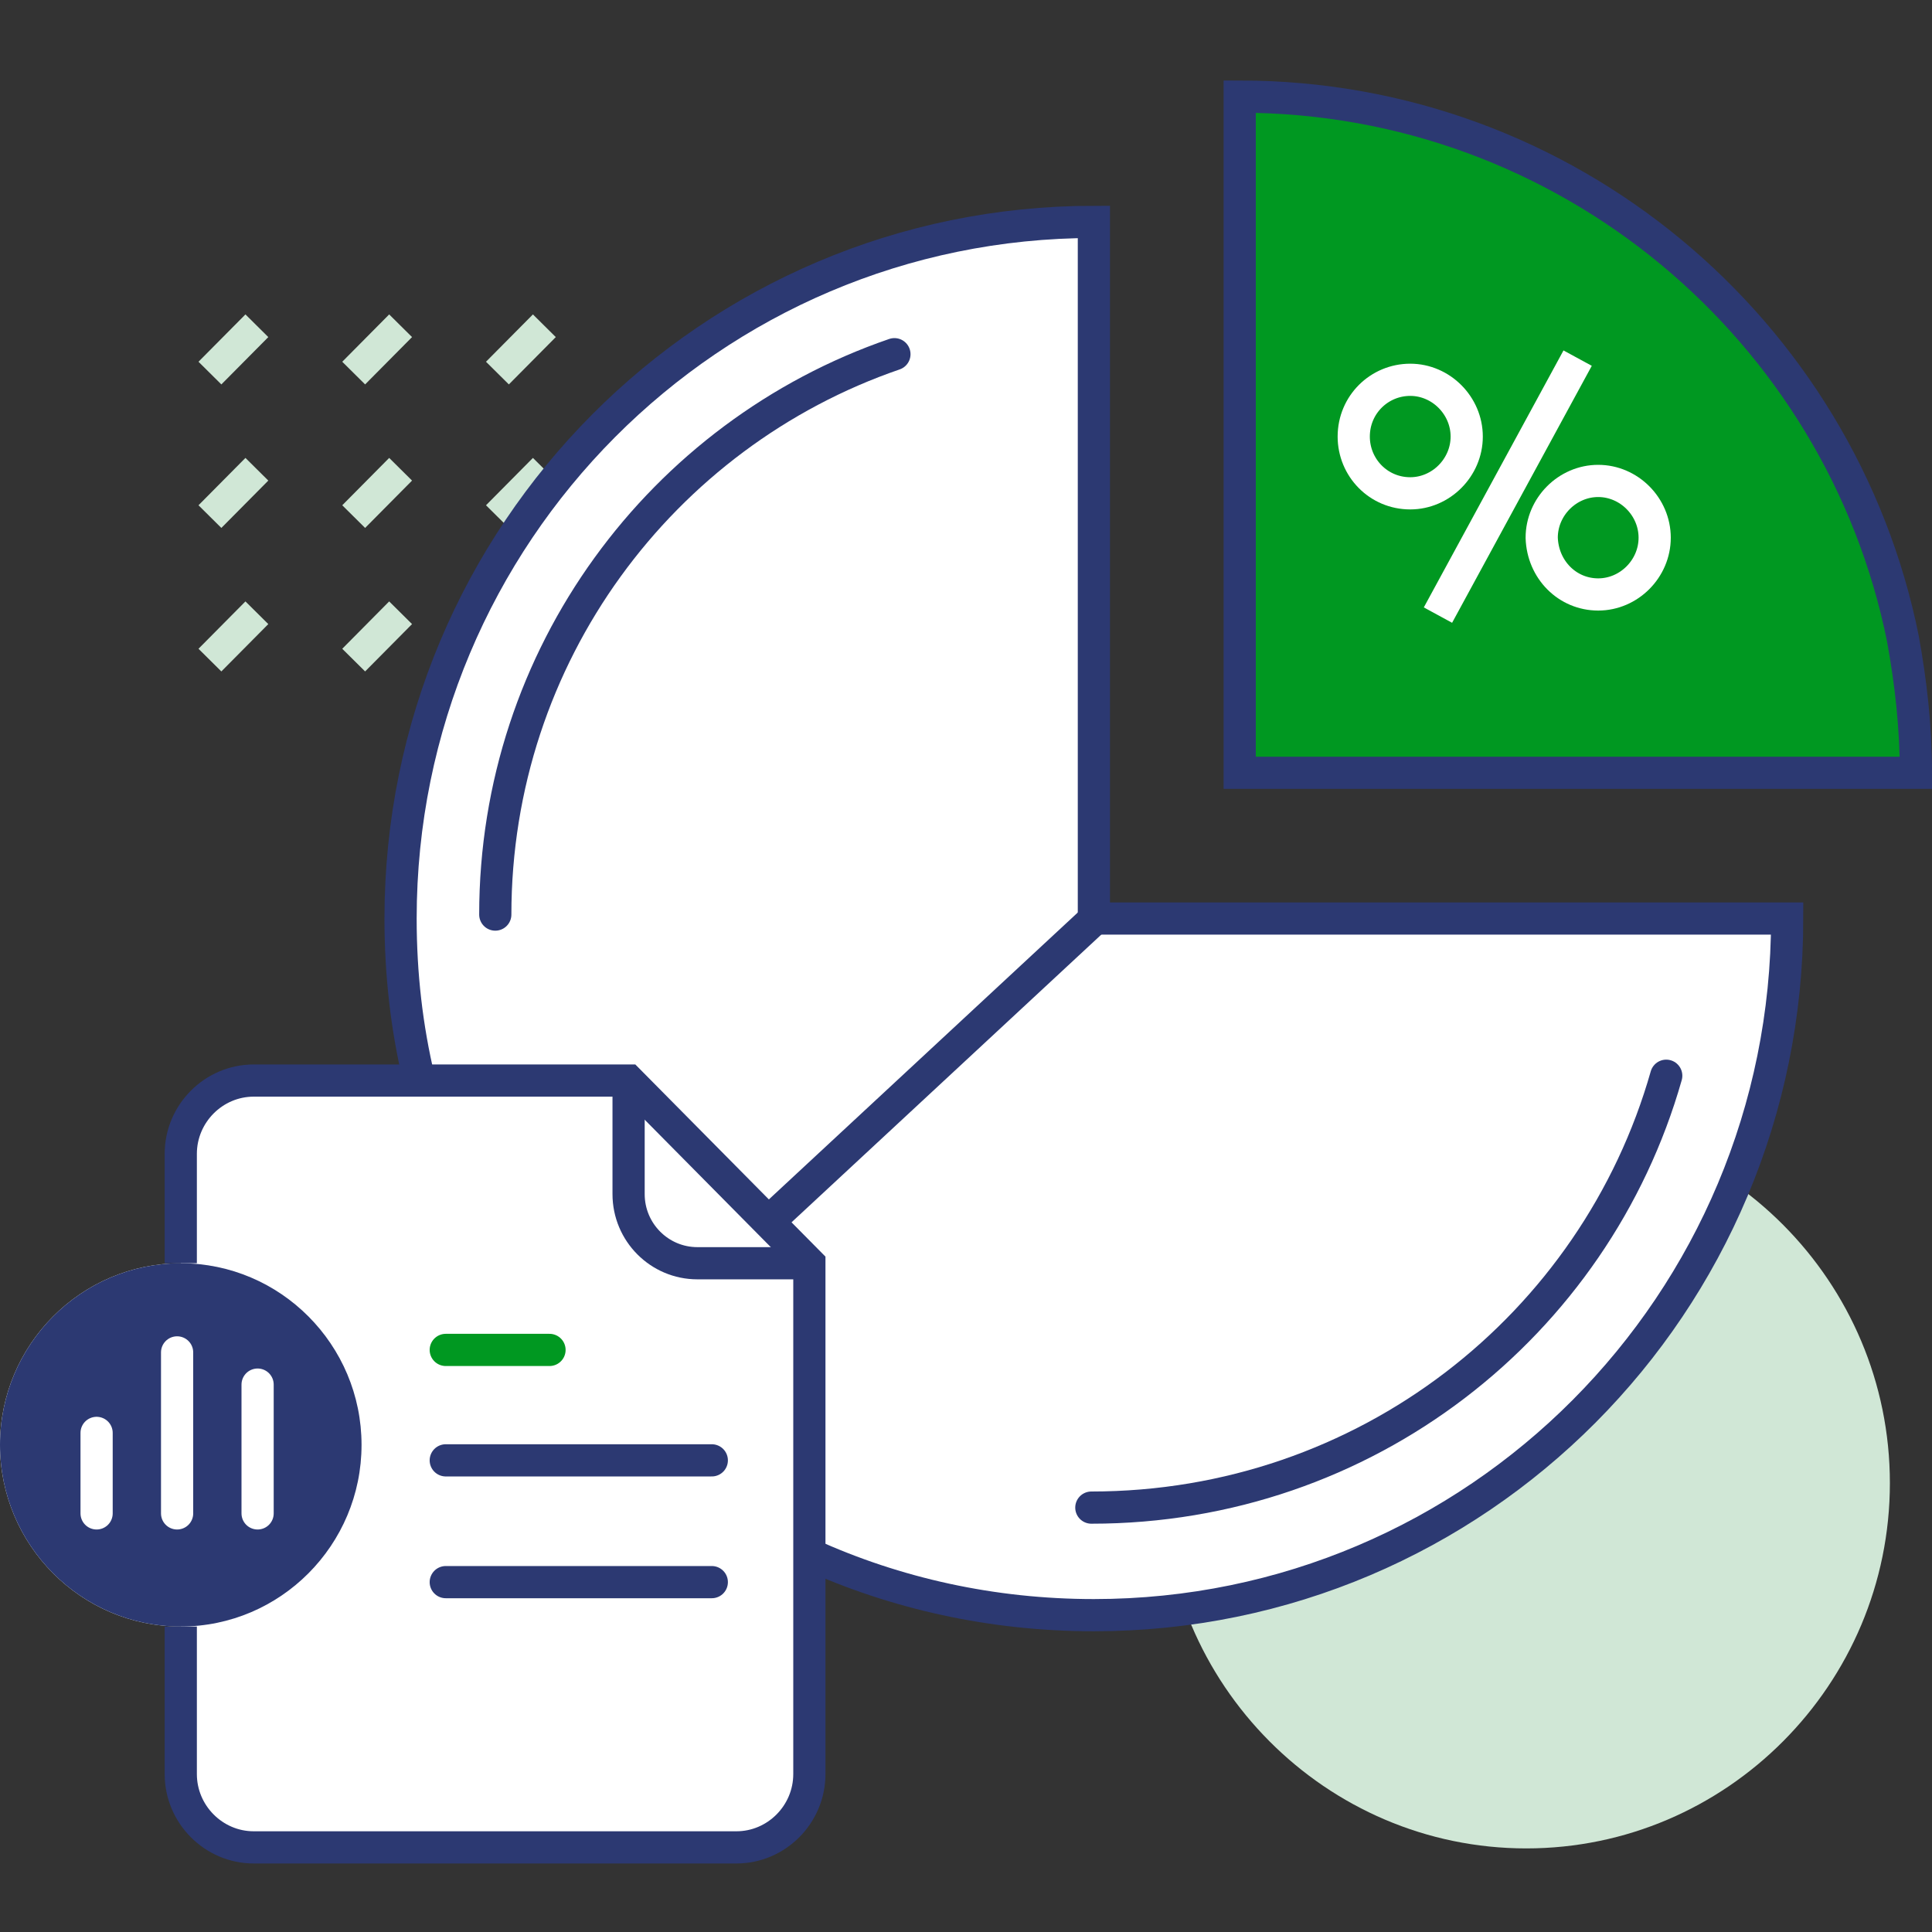 <?xml version="1.0" encoding="UTF-8"?> <svg xmlns="http://www.w3.org/2000/svg" width="120" height="120" viewBox="0 0 120 120" fill="none"><rect x="0" y="0" width="120" height="120" fill="#333333" stroke="none"/><path fill-rule="evenodd" clip-rule="evenodd" d="M94.801 114.808C107.241 114.808 117.384 104.616 117.384 92.115C117.384 79.615 107.241 69.423 94.801 69.423C82.361 69.423 72.217 79.615 72.217 92.115C72.217 104.616 82.361 114.808 94.801 114.808Z" fill="#D0E7D6"></path><path d="M33.811 38.059L30.896 41M15.955 20.233L13.039 23.173L15.955 20.233ZM24.883 20.233L21.968 23.173L24.883 20.233ZM33.811 20.233L30.896 23.173L33.811 20.233ZM15.955 29.146L13.039 32.087L15.955 29.146ZM15.955 38.059L13.039 41L15.955 38.059ZM24.883 29.146L21.968 32.087L24.883 29.146ZM24.883 38.059L21.968 41L24.883 38.059ZM33.811 29.146L30.896 32.087L33.811 29.146Z" stroke="#D0E7D6" stroke-width="2" stroke-miterlimit="10" stroke-linecap="round"></path><path fill-rule="evenodd" clip-rule="evenodd" d="M24.88 57.115C24.88 60.577 25.263 63.91 26.029 67.115H15.758C13.27 67.115 11.228 69.167 11.228 71.667V78.462C5.04 78.462 0 83.526 0 89.744C0 95.962 5.04 101.026 11.228 101.026V110.192C11.228 112.692 13.27 114.744 15.758 114.744H45.742C48.23 114.744 50.271 112.692 50.271 110.192V96.538C55.63 98.974 61.627 100.321 67.943 100.321C91.738 100.321 111.005 80.962 111.005 57.051H67.943V13.782C44.147 13.782 24.88 33.205 24.88 57.115Z" fill="white"></path><path d="M103.493 66.816C99.087 82.322 84.817 93.64 67.785 93.64" stroke="#2C3972" stroke-width="2" stroke-miterlimit="10" stroke-linecap="round"></path><path d="M30.763 56.806C30.763 40.712 41.087 26.972 55.554 22" stroke="#2C3972" stroke-width="2" stroke-miterlimit="10" stroke-linecap="round"></path><path d="M11.228 101.026V110.192C11.228 112.692 13.27 114.744 15.758 114.744H45.742C48.23 114.744 50.271 112.692 50.271 110.192V78.462L39.043 67.115H15.758C13.27 67.115 11.228 69.167 11.228 71.667V78.462" stroke="#2C3972" stroke-width="2" stroke-miterlimit="10"></path><path d="M50.271 78.462H43.317C40.957 78.462 39.043 76.539 39.043 74.167V67.115" stroke="#2C3972" stroke-width="2" stroke-miterlimit="10"></path><path d="M27.687 98.269H44.211" stroke="#2C3972" stroke-width="2" stroke-miterlimit="10" stroke-linecap="round"></path><path d="M27.687 90.705H44.211" stroke="#2C3972" stroke-width="2" stroke-miterlimit="10" stroke-linecap="round"></path><path d="M27.687 83.846H34.131" stroke="#009821" stroke-width="2" stroke-miterlimit="10" stroke-linecap="round"></path><path fill-rule="evenodd" clip-rule="evenodd" d="M11.228 101.026C17.416 101.026 22.456 95.962 22.456 89.744C22.456 83.526 17.416 78.462 11.228 78.462C5.04 78.462 0 83.526 0 89.744C0 95.962 5.04 101.026 11.228 101.026Z" fill="#2C3972"></path><path d="M6 89L6 94" stroke="white" stroke-width="2" stroke-linecap="round"></path><path d="M11 84L11 94" stroke="white" stroke-width="2" stroke-linecap="round"></path><path d="M16 86L16 94" stroke="white" stroke-width="2" stroke-linecap="round"></path><path d="M67.942 57.115L47.719 75.897" stroke="#2C3972" stroke-width="2" stroke-miterlimit="10"></path><path fill-rule="evenodd" clip-rule="evenodd" d="M118.191 39.662C114.333 20.498 97.347 6 77 6V48H119C119 45.138 118.689 42.4 118.191 39.662Z" fill="#009821" stroke="#2C3972" stroke-width="2" stroke-miterlimit="10"></path><path d="M87.592 30.641C89.505 30.641 91.1 29.039 91.1 27.116C91.1 25.192 89.505 23.59 87.592 23.59C85.678 23.59 84.083 25.128 84.083 27.116C84.083 29.039 85.614 30.641 87.592 30.641Z" stroke="white" stroke-width="2" stroke-miterlimit="10"></path><path d="M97.99 22.244L89.314 38.205" stroke="white" stroke-width="2" stroke-miterlimit="10"></path><path d="M99.266 36.923C101.18 36.923 102.775 35.321 102.775 33.398C102.775 31.474 101.18 29.872 99.266 29.872C97.353 29.872 95.758 31.474 95.758 33.398C95.821 35.385 97.353 36.923 99.266 36.923Z" stroke="white" stroke-width="2" stroke-miterlimit="10"></path><path d="M50.271 96.538C55.63 98.974 61.627 100.321 67.943 100.321C91.738 100.321 111.005 80.962 111.005 57.051H67.943V13.782C44.147 13.782 24.88 33.141 24.88 57.051C24.88 60.513 25.263 63.846 26.029 67.051" stroke="#2C3972" stroke-width="2" stroke-miterlimit="10"></path></svg> 